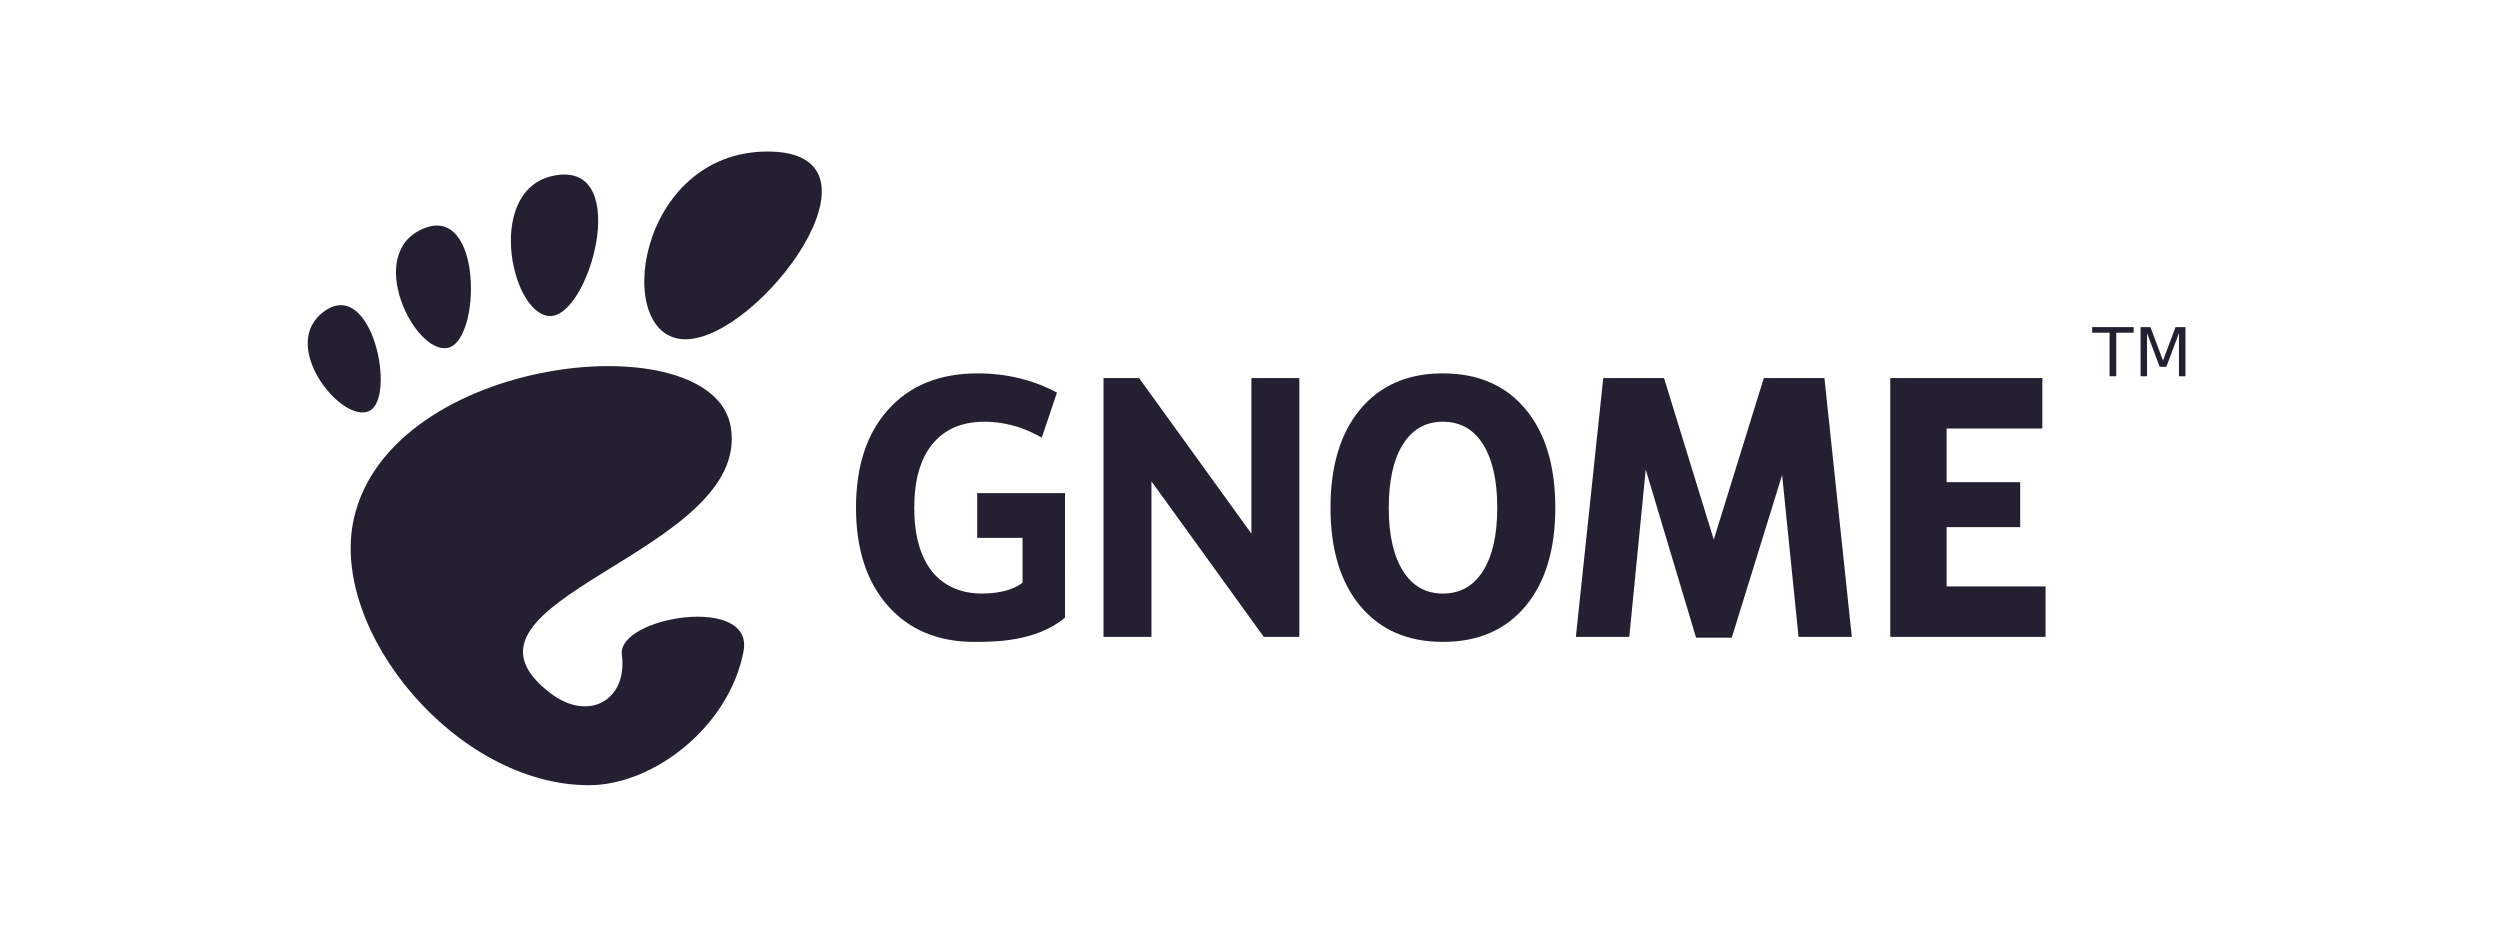 <?xml version="1.0" encoding="UTF-8" standalone="no"?>
<svg
   id="svg8"
   version="1.1"
   viewBox="0 0 800 300"
   height="300"
   width="800"
   xmlns="http://www.w3.org/2000/svg"
   xmlns:svg="http://www.w3.org/2000/svg"
   xmlns:rdf="http://www.w3.org/1999/02/22-rdf-syntax-ns#"
   xmlns:cc="http://creativecommons.org/ns#"
   xmlns:dc="http://purl.org/dc/elements/1.1/">
  <defs
     id="defs2" />
  <g
     id="layer1">
    <rect
       style="fill:#ffffff;fill-opacity:1;stroke:none;stroke-width:15;stroke-linecap:round;stroke-linejoin:round;stop-color:#000000"
       id="rect9861"
       width="800"
       height="300"
       x="0"
       y="0" />
    <g
       id="g1150"
       transform="translate(8.061,7.568)"
       style="fill:#241f31;fill-opacity:1">
      <g
         transform="matrix(0.701,0,0,0.703,-2475.208,-741.832)"
         id="g15041"
         style="fill:#241f31;fill-opacity:1;stroke-width:1.843"
         class="logofill">
        <g
           transform="matrix(2.439,0,0,2.439,3659.952,1113.451)"
           style="fill:#241f31;fill-opacity:1;fill-rule:nonzero;stroke:none;stroke-width:1.843;stroke-miterlimit:4"
           id="g15043">
          <g
             style="fill:#241f31;fill-opacity:1;stroke-width:1.843"
             id="g15045">
            <path
               d="M 86.068,0 C 61.466,0 56.851,35.041 70.691,35.041 84.529,35.041 110.671,0 86.068,0 Z"
               style="fill:#241f31;fill-opacity:1;stroke-width:1.843"
               id="path15047" />
            <path
               d="M 45.217,30.699 C 52.586,31.149 60.671,2.577 46.821,4.374 32.976,6.171 37.845,30.249 45.217,30.699 Z"
               style="fill:#241f31;fill-opacity:1;stroke-width:1.843"
               id="path15049" />
            <path
               d="M 11.445,48.453 C 16.686,46.146 12.12,23.581 3.208,29.735 -5.7,35.89 6.204,50.759 11.445,48.453 Z"
               style="fill:#241f31;fill-opacity:1;stroke-width:1.843"
               id="path15051" />
            <path
               d="M 26.212,36.642 C 32.451,35.37 32.793,9.778 21.667,14.369 10.539,18.961 19.978,37.916 26.212,36.642 Z"
               style="fill:#241f31;fill-opacity:1;stroke-width:1.843"
               id="path15053" />
            <path
               d="m 58.791,93.913 c 1.107,8.454 -6.202,12.629 -13.36,7.179 C 22.644,83.743 83.16,75.088 79.171,51.386 75.86,31.712 15.495,37.769 8.621,68.553 3.968,89.374 27.774,118.26 52.614,118.26 c 12.22,0 26.315,-11.034 28.952,-25.012 C 83.58,82.589 57.867,86.86 58.791,93.913 Z"
               style="fill:#241f31;fill-opacity:1;stroke-width:1.843"
               id="path15055" />
          </g>
        </g>
        <g
           id="g15057"
           style="fill:#241f31;fill-opacity:1;stroke-width:1.843">
          <path
             d="m 4176.296,1214.44 c -15.108,0.407 -27.039,5.837 -35.813,16.25 -9.086,10.837 -13.656,25.81 -13.656,44.906 0,19.043 4.57,33.976 13.656,44.812 9.13,10.837 21.666,16.25 37.656,16.25 16.034,0 28.601,-5.413 37.688,-16.25 9.086,-10.837 13.625,-25.769 13.625,-44.812 -1e-4,-19.096 -4.539,-34.069 -13.625,-44.906 -9.086,-10.837 -21.654,-16.25 -37.688,-16.25 -0.625,0 -1.23,-0.016 -1.844,0 z m 1.125,22 c 0.241,-0.01 0.474,0 0.719,0 7.883,10e-5 13.992,3.411 18.312,10.25 4.32,6.839 6.5,16.491 6.5,28.906 0,12.362 -2.18,21.943 -6.5,28.781 -4.32,6.839 -10.429,10.281 -18.312,10.281 -7.839,0 -13.898,-3.442 -18.219,-10.281 -4.32,-6.838 -6.5,-16.419 -6.5,-28.781 0,-12.415 2.18,-22.067 6.5,-28.906 4.185,-6.625 10.012,-10.043 17.5,-10.25 z"
             style="font-style:normal;font-variant:normal;font-weight:bold;font-stretch:normal;font-size:148.7px;line-height:125%;font-family:'Bitstream Vera Sans';text-align:start;writing-mode:lr-tb;text-anchor:start;fill:#241f31;fill-opacity:1;stroke:none;stroke-width:1.843pt;stroke-linecap:butt;stroke-linejoin:miter;stroke-opacity:1"
             id="path15059" />
          <path
             d="m 4005.629,1325.612 c -13.308,11.176 -33.107,11.047 -41.355,11.047 -16.613,0 -29.775,-5.471 -39.484,-16.413 -9.71,-10.995 -14.564,-25.882 -14.564,-44.662 0,-18.991 4.944,-33.931 14.832,-44.82 9.888,-10.889 23.428,-16.334 40.62,-16.334 6.636,10e-5 12.983,0.737 19.041,2.209 6.102,1.473 11.848,3.656 17.237,6.549 l -6.921,20.461 c -3.03,-1.659 -6.499,-3.293 -9.714,-4.442 -5.478,-1.841 -10.979,-2.762 -16.502,-2.762 -10.244,10e-5 -18.15,3.393 -23.717,10.179 -5.523,6.734 -8.284,16.387 -8.284,28.959 0,12.468 2.672,22.095 8.017,28.881 5.345,6.786 13.377,10.179 22.782,10.179 9.555,0 15.473,-2.408 18.629,-4.946 v -20.384 h -20.7 v -20.358 h 40.086"
             style="font-style:normal;font-variant:normal;font-weight:bold;font-stretch:normal;font-size:148.7px;line-height:125%;font-family:'Bitstream Vera Sans';text-align:start;writing-mode:lr-tb;text-anchor:start;fill:#241f31;fill-opacity:1;stroke:none;stroke-width:1.843pt;stroke-linecap:butt;stroke-linejoin:miter;stroke-opacity:1"
             id="path15061" />
          <path
             d="m 4023.211,1216.561 h 16.228 l 51.278,70.802 v -70.802 h 21.885 v 117.81 h -16.228 l -51.277,-70.802 v 70.802 h -21.885 v -117.81"
             style="font-style:normal;font-variant:normal;font-weight:bold;font-stretch:normal;font-size:148.7px;line-height:125%;font-family:'Bitstream Vera Sans';text-align:start;writing-mode:lr-tb;text-anchor:start;fill:#241f31;fill-opacity:1;stroke:none;stroke-width:1.843pt;stroke-linecap:butt;stroke-linejoin:miter;stroke-opacity:1"
             id="path15063" />
          <path
             d="m 4246.336,1216.561 h 32.737 l 22.715,73.548 22.849,-73.548 h 27.67 l 12.5,117.81 h -24.319 l -7.5,-73.668 -22.982,74.021 h -16.302 l -22.982,-76.521 -7.5,76.168 h -24.385 l 12.5,-117.81"
             style="font-style:normal;font-variant:normal;font-weight:bold;font-stretch:normal;font-size:148.7px;line-height:125%;font-family:'Bitstream Vera Sans';text-align:start;writing-mode:lr-tb;text-anchor:start;fill:#241f31;fill-opacity:1;stroke:none;stroke-width:1.843pt;stroke-linecap:butt;stroke-linejoin:miter;stroke-opacity:1"
             id="path15065" />
          <path
             d="m 4382.36,1216.561 h 69.415 v 22.962 h -43.693 v 24.436 h 33.588 v 20.462 h -33.588 v 26.987 h 45.163 v 22.962 h -70.885 v -117.81"
             style="font-style:normal;font-variant:normal;font-weight:bold;font-stretch:normal;font-size:148.7px;line-height:125%;font-family:'Bitstream Vera Sans';text-align:start;writing-mode:lr-tb;text-anchor:start;fill:#241f31;fill-opacity:1;stroke:none;stroke-width:1.843pt;stroke-linecap:butt;stroke-linejoin:miter;stroke-opacity:1"
             id="path15067" />
          <g
             aria-label="TM"
             id="text15069"
             style="font-size:30.69px;font-family:'Bitstream Vera Sans';stroke-width:1.843pt">
            <path
               d="m 4474.528,1193.37 h 18.926 v 2.547 h -7.942 v 19.825 h -3.042 v -19.825 h -7.942 z"
               style="letter-spacing:0.252"
               id="path268" />
            <path
               d="m 4496.629,1193.37 h 4.511 l 5.709,15.225 5.739,-15.225 h 4.511 v 22.373 h -2.952 v -19.645 l -5.769,15.345 h -3.042 l -5.769,-15.345 v 19.645 h -2.937 z"
               style="letter-spacing:0.252"
               id="path270" />
          </g>
        </g>
      </g>
    </g>
  </g>
</svg>
